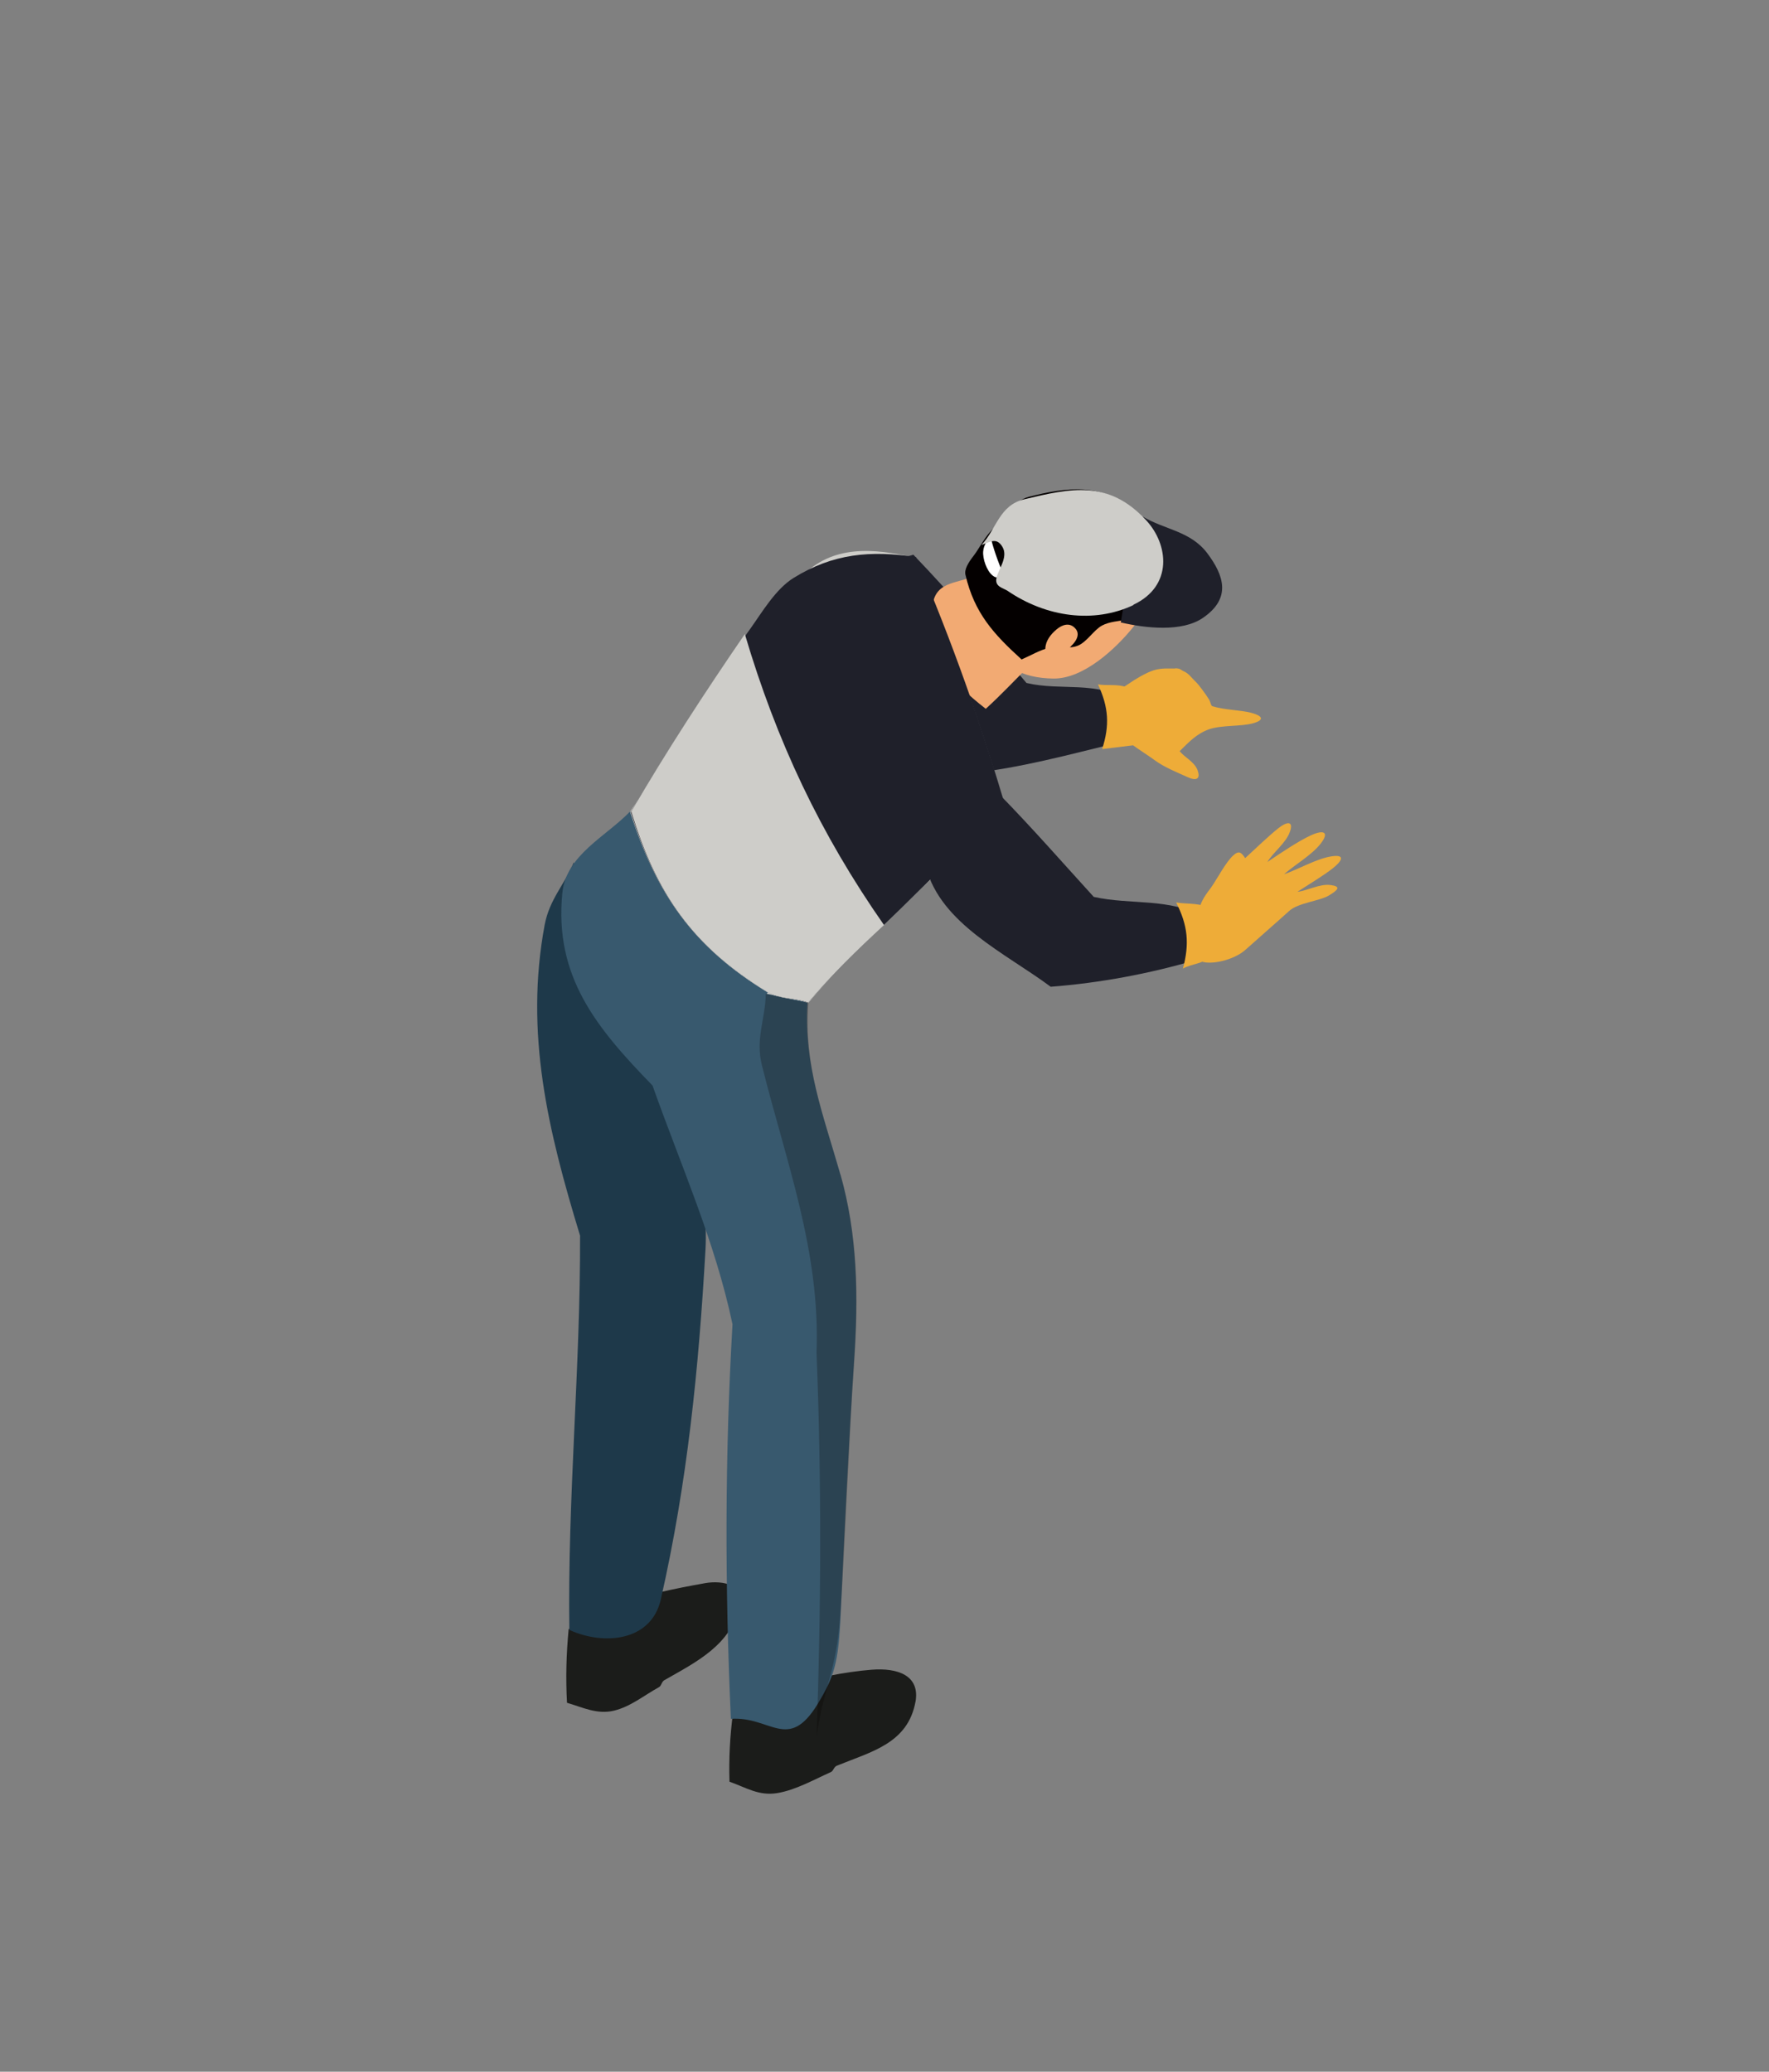 <?xml version="1.0" encoding="UTF-8"?>
<svg xmlns="http://www.w3.org/2000/svg" viewBox="0 0 76 89">
  <rect x="0" y="0" width="76" height="89" fill="#808080" stroke="none"/>
  <g isolation="isolate">
    <g id="_レイヤー_2" data-name="レイヤー 2">
      <g id="_タイトル" data-name="タイトル">
        <g id="top-hero-title-hand-man-08">
          <g>
            <g>
              <path d="M50.47,28.71c.26,0,.23,.06,.41,.14,.18,.08,.31,.26,.44,.39,.13,.12,.21,.23,.31,.36s.26,.36,.32,.46c.06,.11,.07,.26,.14,.28,.51,.16,1.2,.16,1.66,.28,.46,.12,.62,.3,.09,.45-.54,.15-1.35,.07-1.9,.26-.55,.2-.87,.56-1.26,.94,.23,.28,.64,.46,.77,.82,.13,.36-.03,.48-.44,.29s-.96-.4-1.4-.72c-.44-.33-1.08-.67-1.46-1.12s-.45-1.06-.72-1.57c.35-.18,.73-.37,1.05-.59s.74-.47,1.07-.58,.68-.08,.94-.08Z" fill="#eeac38"/>
              <path d="M53.5,36.86c.41-.38,1.03-.97,1.42-1.28,.39-.31,.67-.31,.49,.17-.17,.47-.7,.85-.96,1.28,.55-.37,1.33-.9,1.88-1.15s.79-.13,.41,.36-1.1,.9-1.58,1.32c.63-.22,1.4-.67,2.03-.77,.64-.1,.46,.2,.07,.51s-1.06,.71-1.52,1.01c.45-.05,.95-.35,1.42-.29,.47,.06,.33,.21-.07,.45-.4,.24-1.31,.31-1.7,.66-.55,.5-1.37,1.21-1.88,1.67s-1.51,.66-1.9,.5c-1.1-.46-.86-1.16-1.51-1.89,.48,.04,.93,.1,1.4,.14-.03-.17,0-.41,.04-.56s.05-.16,.11-.29c.06-.12,.08-.15,.18-.3,.1-.15,.13-.16,.3-.42,.17-.26,.55-.95,.83-1.21,.27-.26,.37-.15,.54,.1Z" fill="#eeac38"/>
              <g>
                <path d="M35.87,26.94c.68,2.76,3.44,4.7,5.77,6.28,2.1-.2,4.4-.83,6.33-1.3,1.06-.26,1.2-1.38,.57-1.78-1.44-.93-2.91-.44-4.44-.8-1.57-1.87-3.14-3.72-4.86-5.51-1.88,.59-4.04,.35-3.36,3.11Z" fill="#1f202a"/>
                <path d="M39.33,73.12c.21-1.15-.77-1.48-1.89-1.39-1.12,.09-2.62,.37-3.76,.79-.75,.28-1.47,.73-2.19,1.08-.13,.98-.18,1.95-.15,2.94,.71,.25,1.26,.62,2.05,.49s1.56-.57,2.3-.9c.12-.05,.13-.23,.27-.28,1.47-.6,3.04-.95,3.37-2.74Z" fill="#1b1c1a"/>
                <path d="M31.81,68.99c.24-.91-.77-1.11-1.51-.98-1.32,.23-2.69,.53-3.98,.95-.69,.22-1.25,.72-1.89,1.03-.1,1.06-.13,2.09-.07,3.16,.68,.2,1.29,.51,2.01,.34,.72-.17,1.3-.66,1.94-1.01,.11-.06,.11-.23,.23-.3,1.44-.82,2.81-1.49,3.27-3.2Z" fill="#1b1c1a"/>
                <path d="M24.64,37.04c1.37,2.41,2.96,4.53,4.88,6.52-.1,.74-.02,1.77-.02,2.46,0,2.59,.95,5.14,.81,7.64-.29,5.13-.78,10.03-1.92,15.05-.41,1.8-2.44,1.99-3.93,1.31-.08-5.66,.48-11.29,.46-16.94-1.37-4.49-2.39-8.69-1.52-13.35,.21-1.1,.84-1.71,1.25-2.68Z" fill="#1e394a"/>
                <path d="M28.04,46.65c1.21,3.42,2.68,6.68,3.43,10.24-.33,5.67-.33,11.25-.07,16.95,1.71-.12,2.46,1.44,3.73-.64,.81-1.33,.91-1.95,1.01-4.33s.36-7.53,.55-10.37,.15-5.5-.6-8.1c-.75-2.59-1.56-4.66-1.4-7.34-.5-.23-1.2-.33-1.64-.65-2.95-2.11-4.42-4.43-5.47-7.86-.12,.13-.37,.16-.5,.3-1.04,1.09-2.76,1.87-2.92,3.51-.36,3.61,1.49,5.82,3.87,8.27Z" fill="#38596e"/>
                <path d="M34.41,24.78c-2.91,3.06-4.97,6.63-7.34,10.09,1.12,3.53,2.71,5.81,5.89,7.75,.52,.31,1.2,.25,1.76,.47,1.81-2.16,3.81-3.96,5.9-5.89,.77-.71,1.8-1.56,2.64-2.26-1.09-3.77-2.37-7.4-3.98-10.99-1.76-.4-3.53-.56-4.86,.84Z" fill="#cecdc9"/>
                <path d="M32.94,42.69c.6,.12,1.19,.25,1.79,.37,1.75-2.11,3.8-3.93,5.79-5.8-.36-.47-.72-.94-1.08-1.42-2.25,2.22-4.56,4.35-6.5,6.85Z" fill="#cecdc9"/>
                <path d="M44.18,28.64c-.61,.61-1.19,1.23-1.83,1.81-1.58-1.23-2.7-2.52-2.26-4.59,.23-1.04,1.4-.74,2.05-1.31,.7,1.37,1.35,2.73,2.04,4.1Z" fill="#f2aa73"/>
                <path d="M36.11,50.45c.74,2.65,.79,5.23,.58,8.19s-.4,7.96-.58,10.61c-.18,2.65-.71,3.13-1.03,5.36,.2-5.57,.22-10.98,0-16.5,.17-4.37-1.32-8.22-2.35-12.36-.28-1.13,.15-1.97,.17-3.06,.62,.14,1.21,.28,1.83,.39-.21,2.72,.63,4.73,1.37,7.38Z" fill="#040000" mix-blend-mode="multiply" opacity=".25"/>
                <path d="M39.78,37.25c.64,2.44,3.41,3.69,5.36,5.14,2.11-.16,4.29-.57,6.24-1.15,.99-.29,1.09-1.43,.38-1.83-1.55-.86-3.14-.52-4.77-.88-1.34-1.47-2.64-2.96-4.05-4.4-1.67,.63-3.8,.69-3.16,3.13Z" fill="#1f202a"/>
                <path d="M45.25,29.15c-1.32-.02-2.43-.51-2.67-1.89-.38-2.14-.46-3.78,1.52-5.25,1.44-1.06,3.33-1.09,4.52,.77,.76,1.18,1.22,2.75,.04,4.19-.7,.86-2.09,2.2-3.41,2.18Z" fill="#f2aa73"/>
                <path d="M42.74,22.64c-.42,.38-.66,.91-.9,1.22s-.42,.6-.36,.84c.38,1.64,1.22,2.55,2.41,3.63,.39-.17,.77-.4,1.18-.5,.41-.1,.83,.07,1.23-.09,.4-.16,.69-.68,1.05-.87,.63-.33,1.57-.08,1.93-.77,.8-1.54,.7-2.98-.61-4.18s-2.89-.98-4.46-.58c-.7,.18-1.05,.93-1.47,1.31Z" fill="#040000"/>
                <path d="M46.01,27.76c.2-.18,.43-.51,.18-.77-.24-.26-.55-.16-.8,.05-.25,.21-.47,.49-.48,.82-.01,.33,.3,.4,.55,.31,.24-.09,.35-.23,.55-.4Z" fill="#f2aa73"/>
                <g>
                  <path d="M43.12,24.69c-.23,0-.23,.23-.48,.03s-.43-.72-.4-1.04c.03-.32,.2-.43,.29-.7,.15,.59,.34,1.15,.59,1.71Z" fill="#fff"/>
                  <path d="M48.15,26.74c1.08,.25,2.62,.42,3.52-.19,1.24-.84,.92-1.82,.2-2.78-.72-.96-1.83-1.01-2.78-1.58-.34,1.52-.7,3.02-.94,4.56Z" fill="#1f202a"/>
                  <path d="M48.7,25.99c-1.71,.81-3.75,.52-5.4-.6-.21-.14-.57-.18-.49-.56,.09-.38,.51-.9,.26-1.33-.25-.43-.53-.22-.9-.09,.65-.7,.76-1.7,1.83-1.96,2.01-.48,3.62-.85,5.24,.9,.97,1.04,1.16,2.83-.55,3.63Z" fill="#cecdc9"/>
                </g>
              </g>
              <path d="M47.17,29.4c.46,.98,.51,1.76,.18,2.78,.49-.06,.98-.12,1.47-.18,.26-.56,.53-1.12,.79-1.68-.39-.25-.75-.63-1.18-.79-.43-.16-.83-.06-1.27-.13Z" fill="#eeac38"/>
              <path d="M50.53,38.77c.5,.98,.58,1.77,.29,2.84,.42-.23,.84-.18,1.21-.54,.37-.36,.61-.97,.89-1.43-.37-.24-.7-.55-1.11-.7-.42-.15-.85-.1-1.28-.17Z" fill="#eeac38"/>
            </g>
            <path d="M43.27,34.91c-.88,.74-1.87,1.55-2.7,2.31-.83,.76-1.72,1.68-2.46,2.38-1.26,1.2-2.31,2.19-3.4,3.48-.55-.23-1.24-.16-1.75-.48-3.18-1.93-4.77-4.2-5.86-7.72,1.65-2.72,3.28-5.3,5.17-7.92,.47-.66,1.06-1.66,1.82-2.13,1.71-1.06,3.31-1.19,5.26-.9,1.54,3.59,2.83,7.23,3.92,10.98Z" fill="#1f202a"/>
            <path d="M37.98,39.74c-1.14,1.06-2.25,2.13-3.26,3.33-.56-.21-1.24-.15-1.76-.46-3.18-1.94-4.77-4.2-5.84-7.75,1.53-2.61,3.17-5.13,4.88-7.62,1.36,4.59,3.24,8.58,5.98,12.5Z" fill="#cecdc9"/>
          </g>
          <rect width="76" height="89" fill="none"/>
        </g>
      </g>
    </g>
  </g>
</svg>